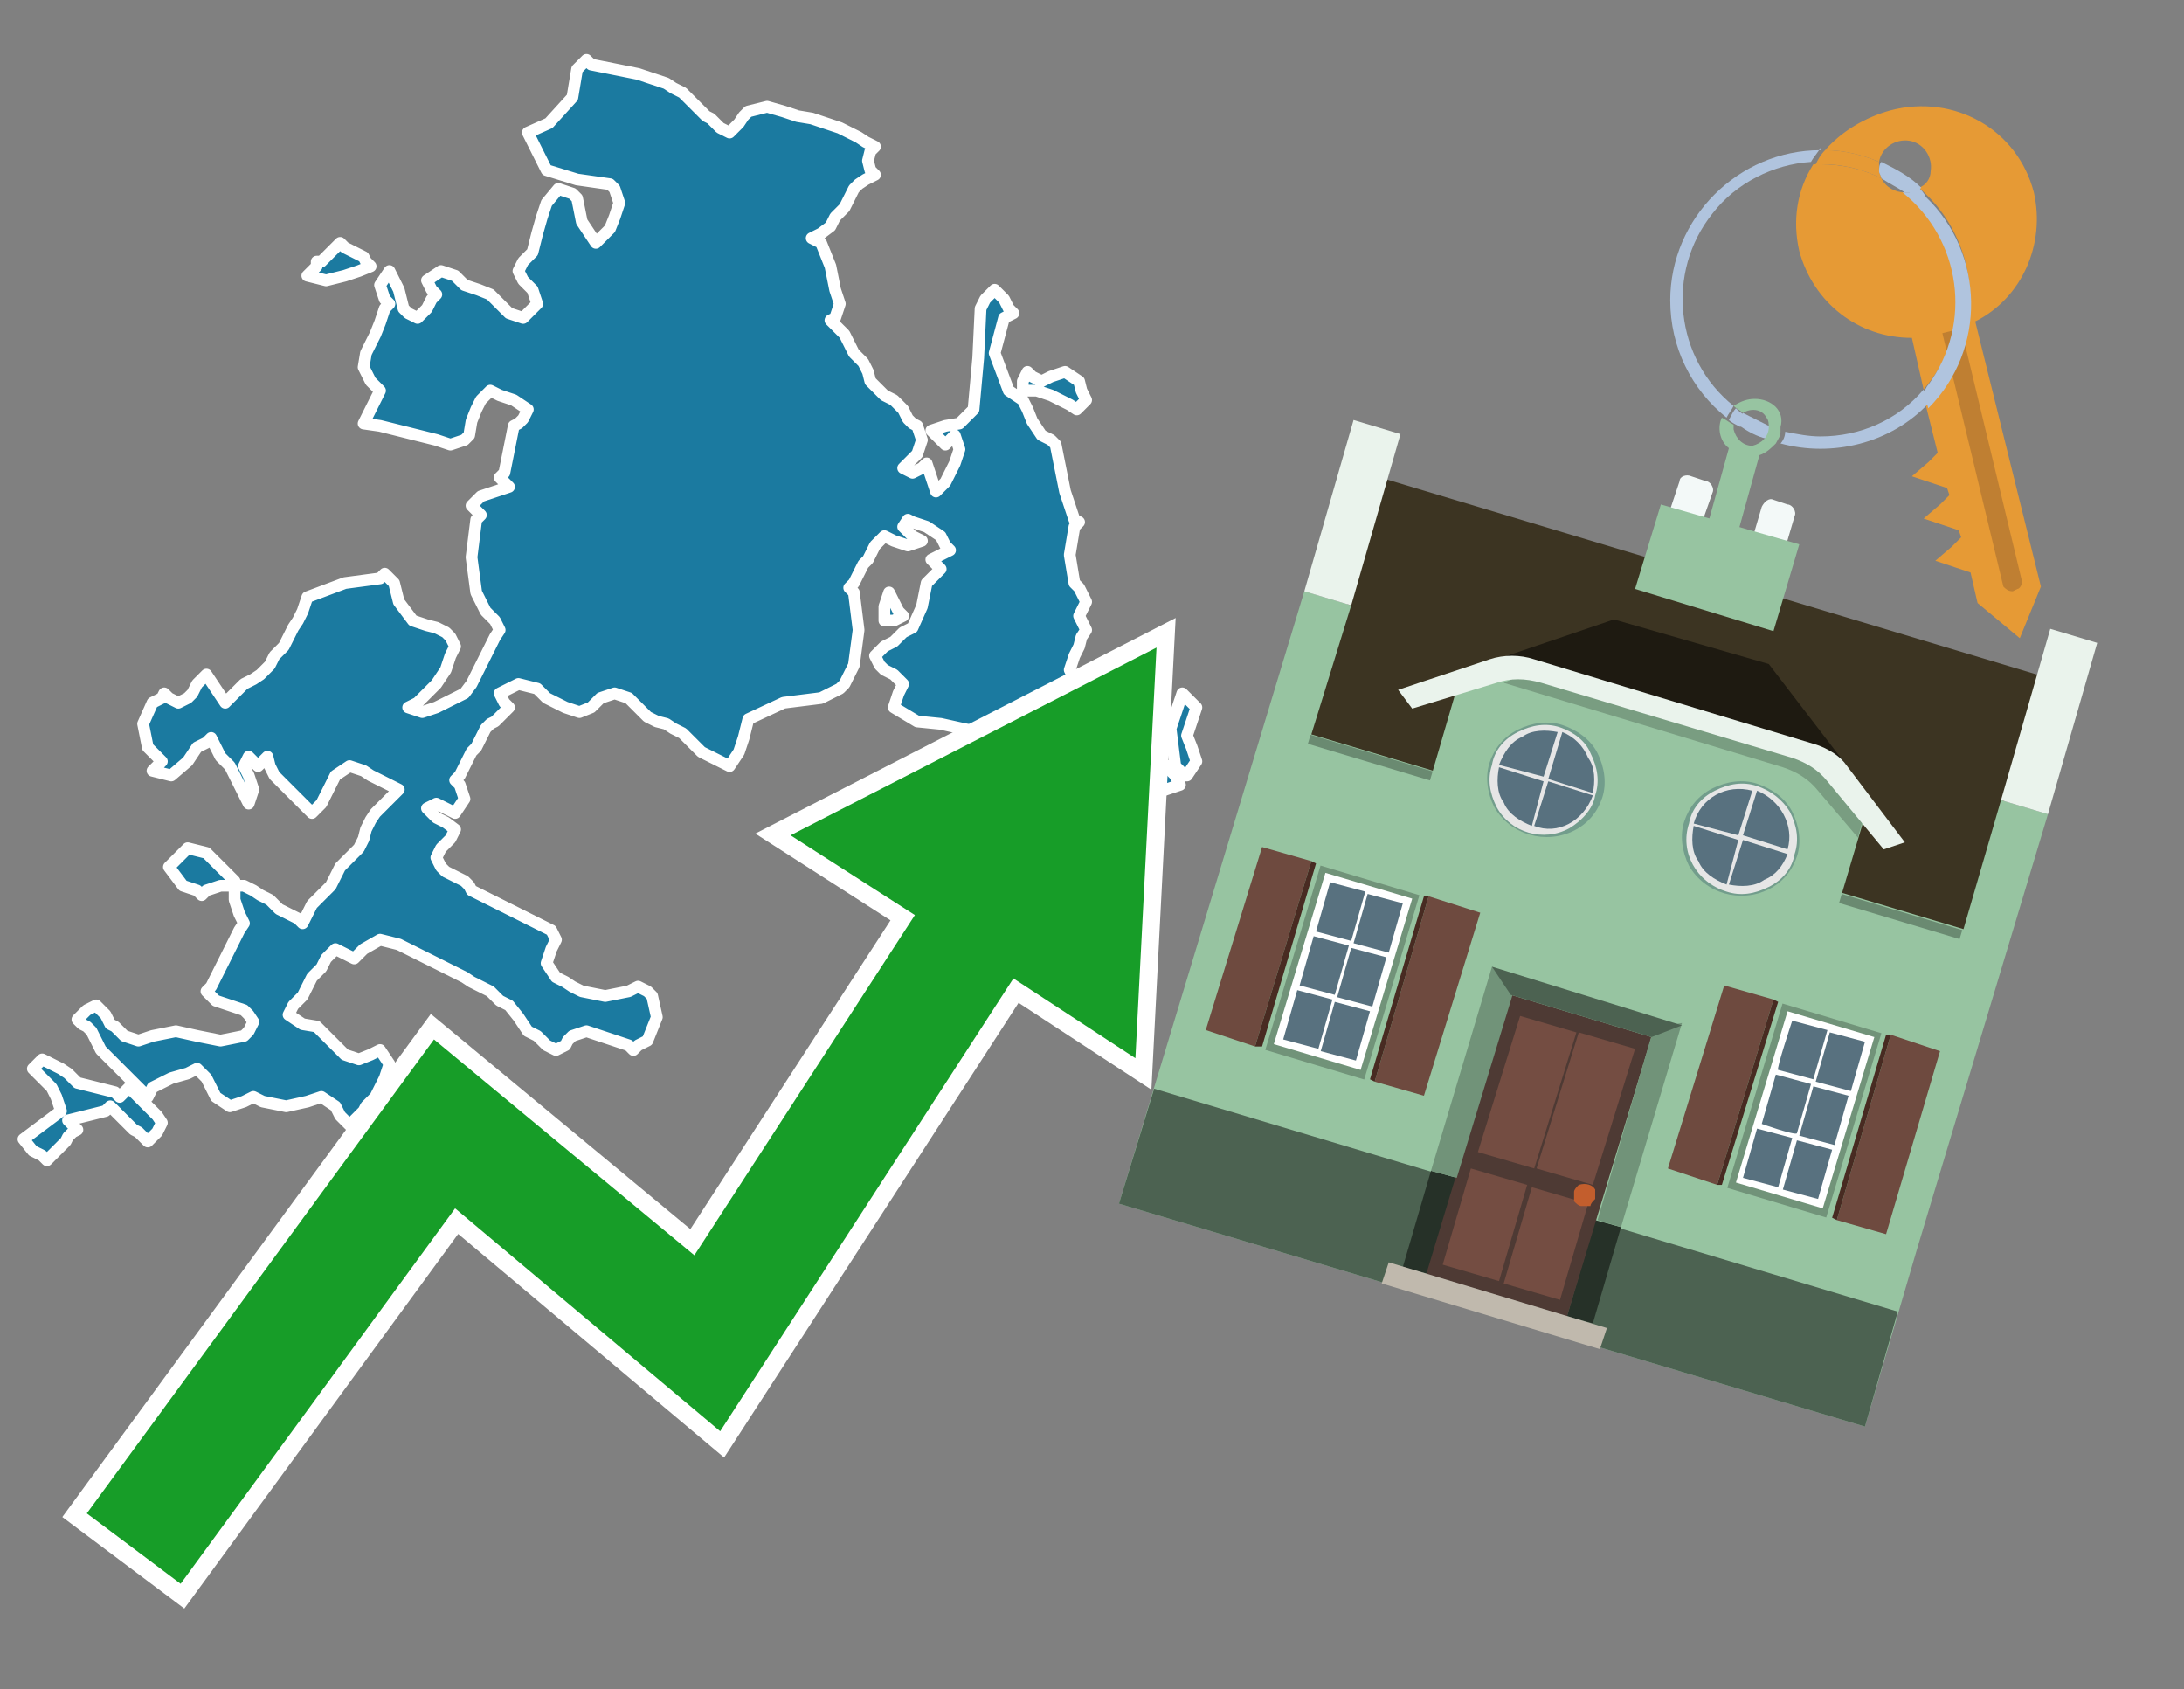 <?xml version="1.0" encoding="utf-8"?>
<!-- Generator: Adobe Illustrator 26.0.3, SVG Export Plug-In . SVG Version: 6.00 Build 0)  -->
<svg version="1.1" id="Text" xmlns="http://www.w3.org/2000/svg" xmlns:xlink="http://www.w3.org/1999/xlink" x="0px" y="0px"
	 width="93.1px" height="72px" viewBox="0 0 93.1 72" style="enable-background:new 0 0 93.1 72;" xml:space="preserve">
<rect x="0" y="0" width="93.1" height="72" fill="#808080" stroke="none"/>
<style type="text/css">
	.st0{fill:#1B7AA0;stroke:#FFFFFF;stroke-width:0.5;stroke-linejoin:round;}
	.st1{fill:none;stroke:#FFFFFF;stroke-width:1.5;stroke-miterlimit:10;}
	.st2{fill:#179D28;}
	.st3{fill:#E69A35;}
	.st4{fill:#B0C4DE;}
	.st5{fill:#97C4A1;}
	.st6{fill:#BF7F32;}
	.st7{fill-rule:evenodd;clip-rule:evenodd;fill:#3C3422;}
	.st8{fill-rule:evenodd;clip-rule:evenodd;fill:#97C4A1;}
	.st9{opacity:0.3;enable-background:new    ;}
	.st10{fill-rule:evenodd;clip-rule:evenodd;fill:#EAF3EC;}
	.st11{fill-rule:evenodd;clip-rule:evenodd;fill:#4C6251;}
	.st12{fill-rule:evenodd;clip-rule:evenodd;fill:#F3F9F8;}
	.st13{fill:#1E1A11;}
	.st14{opacity:0.2;fill-rule:evenodd;clip-rule:evenodd;enable-background:new    ;}
	.st15{fill:#EAF3EC;}
	.st16{fill:#729D8C;}
	.st17{fill:#E6E6E6;}
	.st18{fill:#58717F;}
	.st19{fill-rule:evenodd;clip-rule:evenodd;fill:#6E4A3F;}
	.st20{fill-rule:evenodd;clip-rule:evenodd;fill:#482B22;}
	.st21{fill:#719379;}
	.st22{fill-rule:evenodd;clip-rule:evenodd;fill:#FFFFFF;}
	.st23{fill-rule:evenodd;clip-rule:evenodd;fill:#58717F;}
	.st24{fill-rule:evenodd;clip-rule:evenodd;fill:#263128;}
	.st25{fill:#4E3A34;}
	.st26{fill:#744D42;}
	.st27{fill:#C35E2D;}
	.st28{fill:#4C6251;}
	.st29{fill-rule:evenodd;clip-rule:evenodd;fill:#C0B9AD;}
</style>
<path class="st0" d="M5.7,46.55L5.9,46.75L6.1,46.95L6.3,47.15L6.5,47.35L6.7,47.55L6.9,47.85L6.7,48.25L6.5,48.45L6.3,48.65L6.1,48.45L5.9,48.25L5.7,48.15L5.5,47.95L5.3,47.75L5.1,47.55L4.9,47.35L4.7,47.15L4.5,47.35L3.7,47.55L2.9,47.75L3.1,47.95L3.3,48.15L3.1,48.25L2.9,48.45L2.8,48.65L2.6,48.85L2.4,49.05L2.2,49.25L2.0,49.45L1.8,49.25L1.4,49.05L1.0,48.55L1.8,47.95L2.6,47.35L2.4,46.75L2.2,46.35L1.8,45.95L1.4,45.55L1.8,45.15L2.2,45.35L2.6,45.55L2.9,45.75L3.1,45.95L3.3,46.15L4.1,46.35L4.9,46.55L5.1,46.75L5.3,46.55L5.5,46.35L5.7,46.35ZM9.4,37.75L8.8,37.95L8.6,38.15L8.4,37.95L7.8,37.75L7.2,36.95L8.0,36.15L8.8,36.35L9.0,36.55L9.2,36.75L9.4,36.95L9.6,37.15L9.8,37.35L10.0,37.55L10.0,37.75ZM37.7,25.85L37.9,25.25L38.1,25.65L38.3,26.05L38.5,26.25L38.1,26.45L37.7,26.45ZM10.4,37.75L10.8,37.95L11.1,38.15L11.5,38.35L11.7,38.55L11.9,38.75L12.3,38.95L12.7,39.15L12.9,39.35L13.1,38.95L13.3,38.55L13.5,38.35L13.7,38.15L13.9,37.95L14.1,37.75L14.3,37.35L14.5,36.95L14.7,36.75L14.9,36.55L15.1,36.35L15.3,36.15L15.5,35.75L15.6,35.35L15.8,34.95L16.0,34.65L16.2,34.45L16.4,34.25L16.6,34.05L16.8,33.85L17.0,33.65L16.6,33.45L16.2,33.25L15.8,33.05L15.5,32.85L14.9,32.65L14.3,33.05L14.1,33.45L13.9,33.85L13.7,34.25L13.5,34.45L13.3,34.65L13.1,34.45L12.9,34.25L12.7,34.05L12.5,33.85L12.3,33.65L12.1,33.45L11.9,33.25L11.7,33.05L11.5,32.65L11.4,32.25L11.2,32.45L11.0,32.65L10.8,32.45L10.6,32.25L10.4,32.65L10.6,33.05L10.8,33.65L10.6,34.25L10.4,33.85L10.2,33.45L10.0,33.05L9.8,32.65L9.6,32.45L9.4,32.25L9.2,31.85L9.0,31.45L8.8,31.65L8.4,31.85L8.0,32.45L7.3,33.05L6.5,32.85L6.7,32.65L6.9,32.45L6.7,32.25L6.5,32.05L6.3,31.85L6.1,30.85L6.5,29.95L6.9,29.75L7.0,29.55L7.2,29.75L7.6,29.95L8.0,29.75L8.2,29.55L8.4,29.15L8.8,28.75L9.2,29.35L9.6,29.95L10.0,29.55L10.4,29.15L10.8,28.95L11.1,28.75L11.5,28.35L11.7,27.95L11.9,27.75L12.1,27.55L12.3,27.15L12.5,26.75L12.7,26.45L12.9,26.05L13.1,25.45L14.7,24.85L16.2,24.65L16.4,24.45L16.6,24.65L16.8,24.85L17.0,25.65L17.6,26.45L18.2,26.65L18.6,26.75L19.0,26.95L19.2,27.15L19.4,27.55L19.2,27.95L19.0,28.55L18.6,29.15L18.2,29.55L17.8,29.95L17.4,30.15L18.0,30.35L18.6,30.15L19.0,29.95L19.4,29.75L19.8,29.55L20.1,29.15L20.3,28.75L20.5,28.35L20.7,27.95L20.9,27.55L21.1,27.15L21.3,26.85L21.1,26.45L20.9,26.25L20.7,26.05L20.5,25.65L20.3,25.25L20.1,23.75L20.3,22.15L20.5,21.95L20.3,21.75L20.1,21.55L20.3,21.35L20.5,21.15L21.1,20.95L21.7,20.75L21.5,20.55L21.3,20.35L21.5,20.15L21.7,19.15L21.9,18.15L22.1,18.05L22.3,17.85L22.5,17.45L21.9,17.05L21.3,16.85L20.9,16.65L20.5,17.05L20.3,17.45L20.1,17.95L20.0,18.55L19.8,18.75L19.2,18.95L18.6,18.75L17.8,18.55L17.0,18.35L16.2,18.15L15.5,18.05L15.6,17.85L15.8,17.45L16.0,17.05L16.2,16.65L15.8,16.25L15.5,15.65L15.6,15.05L15.8,14.65L16.0,14.25L16.2,13.75L16.4,13.15L16.6,12.95L16.4,12.75L16.2,12.15L16.6,11.55L17.0,12.35L17.2,13.15L17.4,13.35L17.8,13.55L18.2,13.15L18.4,12.75L18.6,12.55L18.4,12.35L18.2,11.95L18.8,11.55L19.4,11.75L19.6,11.95L19.8,12.15L20.4,12.35L20.9,12.55L21.1,12.75L21.3,12.95L21.5,13.15L21.7,13.35L22.3,13.55L22.9,12.95L22.7,12.35L22.5,12.15L22.3,11.95L22.1,11.55L22.3,11.15L22.5,10.95L22.7,10.75L22.9,9.95L23.1,9.25L23.3,8.65L23.8,8.05L24.4,8.25L24.6,8.45L24.8,9.45L25.4,10.35L26.0,9.75L26.2,9.25L26.4,8.65L26.2,8.05L26.0,7.85L24.6,7.65L23.3,7.25L23.1,6.85L22.9,6.45L22.7,6.05L22.5,5.65L23.4,5.25L24.4,4.15L24.6,2.95L24.8,2.75L25.0,2.55L25.2,2.75L26.2,2.95L27.2,3.15L27.8,3.35L28.4,3.55L28.7,3.75L29.1,3.95L29.3,4.15L29.5,4.35L29.7,4.55L29.9,4.75L30.1,4.95L30.3,5.05L30.5,5.25L30.7,5.45L31.1,5.65L31.5,5.25L31.7,4.95L31.9,4.75L32.7,4.55L33.4,4.75L34.0,4.95L34.6,5.05L35.2,5.25L35.8,5.45L36.2,5.65L36.6,5.85L36.9,6.05L37.3,6.25L37.1,6.45L37.0,6.85L37.1,7.25L37.3,7.45L36.9,7.65L36.6,7.85L36.4,8.05L36.2,8.45L36.0,8.85L35.8,9.05L35.6,9.25L35.4,9.65L35.0,9.95L34.6,10.15L35.0,10.35L35.4,11.35L35.6,12.35L35.8,12.95L35.6,13.55L35.4,13.65L35.6,13.85L35.8,14.05L36.0,14.25L36.2,14.65L36.4,15.05L36.6,15.25L36.8,15.45L37.0,15.85L37.1,16.25L37.3,16.45L37.5,16.65L37.7,16.85L38.1,17.05L38.5,17.45L38.7,17.85L38.9,18.05L39.1,18.15L39.3,18.75L39.1,19.35L38.9,19.55L38.7,19.75L38.5,19.95L38.9,20.15L39.3,19.95L39.5,19.75L39.7,20.35L39.9,20.95L40.1,20.75L40.3,20.55L40.5,20.15L40.7,19.75L40.9,19.15L40.7,18.55L40.5,18.75L40.3,18.95L40.1,18.75L39.9,18.55L39.7,18.35L40.3,18.15L40.9,18.05L41.1,17.85L41.3,17.65L41.5,17.45L41.7,15.25L41.8,13.15L42.0,12.75L42.4,12.35L42.8,12.75L43.0,13.15L43.2,13.35L42.8,13.55L42.4,15.05L43.0,16.65L43.6,17.05L43.8,17.45L44.0,17.95L44.4,18.55L44.8,18.75L45.0,18.95L45.2,19.95L45.4,20.95L45.6,21.55L45.8,22.15L46.0,22.25L45.8,22.45L45.6,23.65L45.8,24.85L46.0,25.05L46.1,25.25L46.3,25.65L46.1,26.05L46.0,26.25L46.1,26.45L46.3,26.85L46.1,27.15L46.0,27.55L45.8,27.95L45.6,28.55L45.9,29.15L46.3,29.95L45.9,30.75L45.6,30.55L45.4,30.35L45.2,30.85L45.6,31.45L46.0,31.65L46.5,31.85L47.1,32.05L47.5,32.25L47.9,32.45L47.7,32.65L47.5,32.85L47.1,33.05L46.7,32.85L46.1,32.65L45.6,32.45L45.2,32.25L44.8,32.05L44.4,31.85L44.0,31.65L43.8,31.45L43.6,31.65L43.4,31.85L43.2,31.65L42.6,31.45L42.0,31.25L41.0,31.05L40.1,30.85L39.1,30.75L38.1,30.15L38.3,29.55L38.5,29.15L38.1,28.75L37.7,28.55L37.5,28.35L37.3,27.95L37.7,27.55L38.1,27.35L38.3,27.15L38.5,26.95L38.9,26.75L39.3,25.85L39.5,24.85L39.7,24.65L39.9,24.45L40.1,24.25L39.9,24.05L39.7,23.85L40.1,23.65L40.5,23.45L40.3,23.25L40.1,22.85L39.5,22.45L38.9,22.25L38.7,22.15L38.5,22.45L38.9,22.85L39.3,23.05L38.7,23.25L38.1,23.05L37.7,22.85L37.3,23.25L37.1,23.65L37.0,23.85L36.8,24.05L36.6,24.45L36.4,24.85L36.2,25.05L36.4,25.25L36.6,26.85L36.4,28.35L36.2,28.75L36.0,29.15L35.8,29.35L35.4,29.55L35.0,29.75L33.4,29.95L31.9,30.65L31.7,31.45L31.5,32.05L31.1,32.65L30.7,32.45L30.3,32.25L29.9,32.05L29.7,31.85L29.5,31.65L29.3,31.45L29.1,31.25L28.7,31.05L28.4,30.85L28.0,30.75L27.6,30.55L27.4,30.35L27.2,30.15L27.0,29.95L26.8,29.75L26.2,29.55L25.6,29.75L25.4,29.95L25.2,30.15L24.7,30.35L24.1,30.15L23.7,29.95L23.3,29.75L23.1,29.55L22.9,29.35L22.1,29.15L21.3,29.55L21.5,29.95L21.7,30.15L21.5,30.35L21.3,30.55L21.1,30.75L20.9,30.85L20.7,31.05L20.5,31.45L20.3,31.85L20.1,32.05L20.0,32.25L19.8,32.65L19.6,33.05L19.4,33.25L19.6,33.45L19.8,34.05L19.4,34.65L19.0,34.45L18.6,34.25L18.2,34.45L18.4,34.65L18.6,34.85L19.0,35.05L19.4,35.35L19.2,35.75L19.0,35.95L18.8,36.15L18.6,36.55L18.8,36.95L19.0,37.15L19.4,37.35L19.8,37.55L20.0,37.75L20.1,37.95L20.5,38.15L20.9,38.35L21.3,38.55L21.7,38.75L22.1,38.95L22.5,39.15L22.9,39.35L23.3,39.55L23.5,39.65L23.7,40.05L23.5,40.45L23.3,41.05L23.7,41.65L24.1,41.85L24.4,42.05L24.8,42.25L25.8,42.45L26.8,42.25L27.2,42.05L27.6,42.25L27.8,42.45L28.0,43.35L27.6,44.35L27.2,44.55L27.0,44.75L26.8,44.55L26.2,44.35L25.6,44.15L25.0,43.95L24.4,44.15L24.2,44.35L24.1,44.55L23.7,44.75L23.3,44.55L23.1,44.35L22.9,44.15L22.5,43.95L22.1,43.35L21.7,42.85L21.3,42.65L21.1,42.45L20.9,42.25L20.5,42.05L20.1,41.85L19.8,41.65L19.4,41.45L19.0,41.25L18.6,41.05L18.2,40.85L17.8,40.65L17.4,40.45L17.0,40.25L16.2,40.05L15.5,40.45L15.1,40.85L14.7,40.65L14.3,40.45L13.9,40.85L13.7,41.25L13.5,41.45L13.3,41.65L13.1,42.05L12.9,42.45L12.7,42.65L12.5,42.85L12.3,43.25L12.9,43.65L13.5,43.75L13.7,43.95L13.9,44.15L14.1,44.35L14.3,44.55L14.5,44.75L14.7,44.95L15.3,45.15L15.8,44.95L16.2,44.75L16.6,45.35L16.4,45.95L16.2,46.35L16.0,46.75L15.8,46.95L15.6,47.15L15.5,47.35L15.3,47.55L15.1,47.75L14.9,47.95L14.7,47.75L14.5,47.55L14.3,47.15L13.7,46.75L13.1,46.95L12.2,47.15L11.2,46.95L10.8,46.75L10.4,46.95L9.8,47.15L9.2,46.75L9.0,46.35L8.8,45.95L8.4,45.55L8.0,45.75L7.3,45.95L6.5,46.35L6.3,46.75L6.1,46.55L5.9,46.35L5.7,46.15L5.5,45.95L5.3,45.75L5.1,45.55L4.9,45.35L4.7,45.15L4.5,44.95L4.3,44.75L4.1,44.35L3.9,43.95L3.7,43.75L3.5,43.65L3.3,43.45L3.5,43.25L3.7,43.05L4.1,42.85L4.5,43.25L4.7,43.65L4.9,43.75L5.1,43.95L5.3,44.15L5.9,44.35L6.5,44.15L7.5,43.95L8.4,44.15L9.4,44.35L10.4,44.15L10.6,43.95L10.8,43.55L10.6,43.25L10.4,43.05L9.8,42.85L9.2,42.65L9.0,42.45L8.8,42.25L9.0,42.05L9.2,41.65L9.4,41.25L9.6,40.85L9.8,40.45L10.0,40.05L10.2,39.65L10.4,39.35L10.2,38.95L10.0,38.35L10.0,37.75ZM13.7,11.15L13.9,10.95L14.1,10.75L14.3,10.55L14.5,10.35L14.7,10.55L15.1,10.75L15.5,10.95L15.6,11.15L15.8,11.35L15.3,11.55L14.7,11.75L13.9,11.95L13.1,11.75L13.3,11.55L13.5,11.35L13.5,11.15ZM49.9,32.85L50.1,33.05L50.3,33.45L49.1,33.85L47.9,33.45L48.3,33.05L48.7,32.85L49.3,32.65L49.9,32.65ZM50.3,32.85L50.1,32.65L49.9,31.05L50.4,29.55L51.0,30.15L50.8,30.75L50.6,31.35L50.8,31.85L51.0,32.45L50.6,33.05L50.3,33.05ZM43.6,16.25L43.8,15.85L44.0,16.05L44.4,16.25L44.8,16.05L45.4,15.85L46.0,16.25L46.1,16.65L46.3,17.05L45.9,17.45L45.6,17.25L45.2,17.05L44.8,16.85L44.2,16.65L43.6,16.65Z"/>
<polygon class="st1" points="49.3,27.6 33.7,35.6 39,39 29.6,53.5 18.5,44.3 3.7,64.5 7.7,67.5 19.4,51.5 30.7,61 43.2,41.7 
	48.4,45.1 "/>
<polygon class="st2" points="49.3,27.6 33.7,35.6 39,39 29.6,53.5 18.5,44.3 3.7,64.5 7.7,67.5 19.4,51.5 30.7,61 43.2,41.7 
	48.4,45.1 "/>
<path class="st3" d="M80.2,7.6c0-0.1-0.1-0.2-0.1-0.3c0-0.1,0-0.3,0-0.4c-0.7-0.3-1.5-0.5-2.3-0.5c-0.2,0.2-0.3,0.4-0.4,0.6
	c0.1,0,0.2,0,0.3,0C78.5,7,79.4,7.2,80.2,7.6z"/>
<path class="st4" d="M77.6,6.4c-3.5,0-6.4,2.9-6.4,6.4c0,2,0.9,3.8,2.4,5c0.1-0.2,0.2-0.3,0.3-0.5c-2.5-2-2.9-5.7-0.9-8.2
	c1-1.3,2.6-2.1,4.2-2.2c0.1-0.2,0.3-0.4,0.4-0.6L77.6,6.4z"/>
<path class="st3" d="M84.2,13.7c2-1,3-3.3,2.5-5.5C86,5.5,83.3,4,80.6,4.7c-1.1,0.3-2.1,0.9-2.8,1.7c0.8,0,1.6,0.2,2.3,0.5
	c0.1-0.6,0.7-1,1.3-0.9c0.6,0.1,1,0.7,0.9,1.3c0,0.3-0.2,0.6-0.5,0.7c2.7,2.3,2.9,6.4,0.6,9c-0.1,0.1-0.2,0.2-0.3,0.3l0.5,2
	l-0.4,0.4l-0.7,0.6l0.9,0.3l0.6,0.2l0.1,0.3l-0.4,0.4l-0.7,0.6l0.9,0.3l0.6,0.2l0.1,0.3l-0.4,0.4l-0.7,0.6l0.9,0.3l0.6,0.2l0.3,1.3
	l1.8,1.5l0.9-2.2L84.2,13.7z"/>
<path class="st3" d="M81.2,8.2c-0.4,0-0.8-0.2-1-0.6C79.4,7.2,78.5,7,77.6,7c-0.1,0-0.2,0-0.3,0c-0.7,1.1-0.9,2.4-0.6,3.7
	c0.6,2.2,2.5,3.7,4.8,3.7l0.5,2.2c2.1-2.4,1.9-6.1-0.6-8.2C81.3,8.3,81.2,8.3,81.2,8.2z"/>
<path class="st4" d="M74.1,18.1c0.4,0.3,0.8,0.5,1.2,0.6c0.1-0.1,0.2-0.3,0.2-0.5l0,0c-0.4-0.2-0.8-0.4-1.2-0.6
	C74.2,17.8,74.1,17.9,74.1,18.1z"/>
<path class="st4" d="M74.4,17.7c-0.2-0.1-0.3-0.2-0.4-0.3c-0.1,0.1-0.2,0.3-0.3,0.5c0.1,0.1,0.3,0.2,0.5,0.3
	C74.1,17.9,74.2,17.8,74.4,17.7z"/>
<path class="st5" d="M74.8,17c-0.3,0-0.6,0.1-0.9,0.3c0.1,0.1,0.3,0.2,0.4,0.3c0.3-0.2,0.8-0.2,1,0.2c0.1,0.1,0.1,0.3,0.1,0.4l0,0
	c0,0.4-0.3,0.7-0.7,0.8c-0.4,0-0.7-0.3-0.8-0.7c0,0,0,0,0-0.1c0,0,0-0.1,0-0.1c-0.2-0.1-0.3-0.2-0.5-0.3c-0.2,0.4-0.1,1,0.3,1.3
	l-1,3.6l1.3,0.3l1-3.6c0.3-0.1,0.5-0.3,0.7-0.5c0.1-0.2,0.2-0.3,0.2-0.5c0-0.1,0-0.1,0-0.2C76.1,17.5,75.5,17,74.8,17z"/>
<path class="st6" d="M86,25.1l-0.2,0.1c-0.2,0-0.3-0.1-0.4-0.2c0,0,0,0,0,0l-2.6-10.8l0.8-0.2l2.6,10.8C86.2,24.9,86.1,25.1,86,25.1
	C86,25.1,86,25.1,86,25.1z"/>
<path class="st4" d="M80.1,7.3c0,0.1,0.1,0.2,0.1,0.3c0.3,0.2,0.7,0.4,1,0.6c0.1,0,0.2,0,0.3,0c0.1,0,0.3-0.1,0.4-0.2
	c-0.5-0.5-1.1-0.8-1.7-1.1C80.1,7,80.1,7.2,80.1,7.3z"/>
<path class="st4" d="M77.6,18.6c-0.5,0-1-0.1-1.5-0.2c0,0.2-0.1,0.4-0.2,0.5c2.2,0.6,4.7,0,6.3-1.7L82,16.6
	C80.9,17.9,79.3,18.6,77.6,18.6z"/>
<path class="st4" d="M81.8,8c-0.1,0.1-0.2,0.1-0.4,0.2c-0.1,0-0.2,0-0.3,0c2.5,2,3,5.6,1.1,8.2c-0.1,0.1-0.1,0.2-0.2,0.3l0.2,0.7
	c2.5-2.5,2.4-6.6-0.1-9C82,8.2,81.9,8.1,81.8,8L81.8,8z"/>
<polygon class="st7" points="83.8,39.8 55.8,31.4 59,20.4 87,28.8 83.8,39.8 "/>
<polygon class="st8" points="81.7,53.3 87.3,34.7 85.3,34.1 83.7,39.6 55.9,31.3 57.6,25.8 55.6,25.2 47.7,51.3 79.5,60.8 "/>
<rect x="69.5" y="21.1" transform="matrix(0.287 -0.958 0.958 0.287 15.591 92.226)" class="st9" width="0.4" height="29"/>
<polygon class="st10" points="87.3,34.7 85.3,34.1 87.4,26.8 89.4,27.4 87.3,34.7 "/>
<polygon class="st10" points="57.6,25.8 55.6,25.2 57.7,17.9 59.7,18.5 57.6,25.8 "/>
<polygon class="st11" points="79.5,60.8 80.9,55.9 49.2,46.4 47.7,51.3 79.5,60.8 "/>
<path class="st12" d="M71.6,20.5L71,22.3l1.4,0.4L73,21c0.1-0.2-0.1-0.5-0.3-0.5l-0.6-0.2C71.9,20.2,71.6,20.3,71.6,20.5
	C71.6,20.5,71.6,20.5,71.6,20.5z"/>
<path class="st12" d="M75.1,21.6l-0.5,1.7l1.4,0.4l0.5-1.7c0.1-0.2-0.1-0.5-0.3-0.5c0,0,0,0,0,0l-0.6-0.2
	C75.4,21.2,75.2,21.4,75.1,21.6C75.1,21.6,75.1,21.6,75.1,21.6z"/>
<polygon class="st13" points="75.4,28.3 68.8,26.4 63.8,28.1 78.7,32.6 "/>
<polygon class="st5" points="78.2,32.4 64.4,28.3 62.2,29 60.1,36.2 77.5,41.5 79.7,34.1 "/>
<path class="st14" d="M77.7,32.5c0,0-12.7-3.8-12.7-3.8l-0.9,0.4L76,32.7c0.6,0.2,1.1,0.5,1.5,1l1.7,2l0.3-1.1L77.7,32.5z"/>
<path class="st15" d="M77.3,31.7l-11.9-3.6c-0.6-0.2-1.3-0.2-1.9,0l-3.9,1.3l0.6,0.8l3.6-1.1c0.6-0.2,1.2-0.2,1.9,0l10.7,3.2
	c0.6,0.2,1.1,0.5,1.5,1l2.4,2.9l0.9-0.3l-2.5-3.3C78.5,32.3,78,31.9,77.3,31.7z"/>
<polygon class="st8" points="76.7,23.2 70.8,21.5 69.7,25.1 75.6,26.9 76.7,23.2 "/>
<g id="Symbol_9_0_Layer2_0_MEMBER_8_MEMBER_21_MEMBER_0_FILL">
	<path class="st16" d="M66.6,30.9c-0.6-0.2-1.3-0.1-1.9,0.2c-0.6,0.3-1,0.8-1.2,1.4c-0.2,0.6-0.1,1.3,0.2,1.9c0.7,1.2,2.2,1.6,3.4,1
		c0.6-0.3,1-0.8,1.2-1.4c0.2-0.6,0.1-1.3-0.2-1.9C67.8,31.5,67.2,31.1,66.6,30.9z"/>
</g>
<g id="Symbol_9_0_Layer2_0_MEMBER_8_MEMBER_21_MEMBER_1_FILL">
	<path class="st17" d="M66.5,31c-0.6-0.2-1.2-0.1-1.8,0.2c-0.6,0.3-1,0.8-1.1,1.4c-0.2,0.6-0.1,1.2,0.2,1.8c0.6,1.1,2,1.5,3.1,0.9
		c0.5-0.3,1-0.8,1.1-1.4c0.2-0.6,0.1-1.2-0.2-1.8C67.6,31.6,67.1,31.2,66.5,31z"/>
</g>
<g id="Symbol_9_0_Layer2_0_MEMBER_8_MEMBER_21_MEMBER_2_MEMBER_0_FILL">
	<path class="st18" d="M65.8,33.3l-1.9-0.6c-0.1,0.5-0.1,1.1,0.2,1.5c0.2,0.5,0.7,0.8,1.2,1L65.8,33.3z"/>
</g>
<g id="Symbol_9_0_Layer2_0_MEMBER_8_MEMBER_21_MEMBER_2_MEMBER_1_FILL">
	<path class="st18" d="M65.8,33.1l0.6-1.9c-0.5-0.1-1.1-0.1-1.5,0.2c-0.5,0.2-0.8,0.7-1,1.2L65.8,33.1z"/>
</g>
<g id="Symbol_9_0_Layer2_0_MEMBER_8_MEMBER_21_MEMBER_2_MEMBER_2_FILL">
	<path class="st18" d="M67.9,33.9l-1.9-0.6l-0.6,1.9C66.4,35.6,67.5,35,67.9,33.9z"/>
</g>
<g id="Symbol_9_0_Layer2_0_MEMBER_8_MEMBER_21_MEMBER_2_MEMBER_3_FILL">
	<path class="st18" d="M66.6,31.2L66,33.2l1.9,0.6c0.1-0.5,0.1-1.1-0.2-1.5C67.5,31.8,67.1,31.4,66.6,31.2z"/>
</g>
<g id="Symbol_9_0_Layer2_0_MEMBER_8_MEMBER_21_MEMBER_0_FILL-2">
	<path class="st16" d="M74.9,33.4c-0.6-0.2-1.3-0.1-1.9,0.2c-0.6,0.3-1,0.8-1.2,1.4c-0.2,0.6-0.1,1.3,0.2,1.9c0.7,1.2,2.2,1.6,3.4,1
		c0.6-0.3,1-0.8,1.2-1.4c0.2-0.6,0.1-1.3-0.2-1.9C76.1,34,75.5,33.6,74.9,33.4z"/>
</g>
<g id="Symbol_9_0_Layer2_0_MEMBER_8_MEMBER_21_MEMBER_1_FILL-2">
	<path class="st17" d="M74.9,33.5c-0.6-0.2-1.2-0.1-1.8,0.2c-0.6,0.3-1,0.8-1.1,1.4c-0.4,1.2,0.3,2.5,1.6,2.9c0,0,0,0,0,0
		c0.6,0.2,1.2,0.1,1.8-0.2c0.6-0.3,1-0.8,1.1-1.4c0.2-0.6,0.1-1.2-0.2-1.8C76,34.1,75.5,33.7,74.9,33.5z"/>
</g>
<g id="Symbol_9_0_Layer2_0_MEMBER_8_MEMBER_21_MEMBER_2_MEMBER_0_FILL-2">
	<path class="st18" d="M74.1,35.8l-1.9-0.6c-0.1,0.5-0.1,1.1,0.2,1.5c0.2,0.5,0.7,0.8,1.2,1L74.1,35.8z"/>
</g>
<g id="Symbol_9_0_Layer2_0_MEMBER_8_MEMBER_21_MEMBER_2_MEMBER_1_FILL-2">
	<path class="st18" d="M74.1,35.6l0.6-1.9c-1.1-0.3-2.2,0.3-2.5,1.4L74.1,35.6z"/>
</g>
<g id="Symbol_9_0_Layer2_0_MEMBER_8_MEMBER_21_MEMBER_2_MEMBER_2_FILL-2">
	<path class="st18" d="M76.2,36.4l-1.9-0.6l-0.6,1.9c0.5,0.1,1.1,0.1,1.5-0.2C75.7,37.3,76,36.9,76.2,36.4z"/>
</g>
<g id="Symbol_9_0_Layer2_0_MEMBER_8_MEMBER_21_MEMBER_2_MEMBER_3_FILL-2">
	<path class="st18" d="M74.9,33.7l-0.6,1.9l1.9,0.6C76.5,35.2,75.9,34.1,74.9,33.7L74.9,33.7z"/>
</g>
<polygon class="st19" points="51.4,43.9 53.5,44.6 55.9,36.7 53.8,36.1 51.4,43.9 "/>
<polygon class="st20" points="53.5,44.6 53.8,44.6 56.1,36.8 55.9,36.7 53.5,44.6 "/>
<polygon class="st19" points="60.7,46.7 58.6,46.1 60.9,38.2 63.1,38.9 60.7,46.7 "/>
<polygon class="st20" points="58.6,46.1 58.4,46 60.7,38.2 60.9,38.2 58.6,46.1 "/>
<rect x="53.1" y="39.2" transform="matrix(0.287 -0.958 0.958 0.287 1.145 84.365)" class="st21" width="8.2" height="4.4"/>
<polygon class="st22" points="60.2,38.3 56.5,37.2 54.3,44.5 58,45.6 60.2,38.3 "/>
<path class="st23" d="M59.8,38.5l-0.6,2.1l-1.5-0.4l0.6-2.1C58.3,38.1,59.8,38.5,59.8,38.5z M58.2,38l-0.6,2.1l-1.5-0.4l0.6-2.1
	L58.2,38L58.2,38z M56,39.9l1.5,0.4l-0.6,2.1L55.4,42L56,39.9z M55.3,42.2l1.5,0.4l-0.6,2.1l-1.5-0.4L55.3,42.2L55.3,42.2z
	 M56.3,44.8l0.6-2.1l1.5,0.4l-0.6,2.1C57.8,45.2,56.3,44.8,56.3,44.8z M58.5,42.9L57,42.5l0.6-2.1l1.5,0.4L58.5,42.9L58.5,42.9z"/>
<polygon class="st19" points="80.4,52.6 78.3,52 80.6,44.1 82.7,44.8 80.4,52.6 "/>
<polygon class="st20" points="78.3,52 78.1,51.9 80.4,44.1 80.6,44.1 78.3,52 "/>
<polygon class="st19" points="71.1,49.8 73.2,50.5 75.6,42.6 73.5,42 71.1,49.8 "/>
<polygon class="st20" points="73.2,50.5 73.4,50.5 75.8,42.7 75.6,42.6 73.2,50.5 "/>
<rect x="72.8" y="45.1" transform="matrix(0.287 -0.958 0.958 0.287 9.533 107.426)" class="st21" width="8.2" height="4.4"/>
<polygon class="st22" points="76.2,43.1 79.9,44.2 77.7,51.5 74,50.4 76.2,43.1 "/>
<path class="st23" d="M76.4,43.5l1.5,0.4l-0.6,2.1l-1.5-0.4C75.7,45.6,76.4,43.5,76.4,43.5z M78,44l1.5,0.4l-0.6,2.1l-1.5-0.4L78,44
	z M78.8,46.7l-0.6,2.1l-1.5-0.4l0.6-2.1L78.8,46.7L78.8,46.7z M78.1,49l-0.6,2.1L76,50.7l0.6-2.1L78.1,49L78.1,49z M75.8,50.6
	l-1.5-0.4l0.6-2.1l1.5,0.4L75.8,50.6L75.8,50.6z M75.1,47.9l0.6-2.1l1.5,0.4l-0.6,2.1C76.5,48.4,75.1,47.9,75.1,47.9z"/>
<polygon class="st24" points="67.9,56.4 69.1,52.3 68,52 66.8,56.1 67.9,56.4 "/>
<polygon class="st24" points="60.9,54.3 62.1,50.2 61,49.9 59.8,54 60.9,54.3 "/>
<g id="Symbol_9_0_Layer2_0_MEMBER_8_MEMBER_12_MEMBER_0_FILL">
	<path class="st25" d="M70.4,44.2l-6-1.8l-3.6,11.9l6,1.8L70.4,44.2z"/>
</g>
<g id="Symbol_9_0_Layer2_0_MEMBER_8_MEMBER_12_MEMBER_1_MEMBER_0_FILL">
	<path class="st26" d="M65.4,49.8l1.8-5.8l-2.4-0.7L63,49.1L65.4,49.8z"/>
</g>
<g id="Symbol_9_0_Layer2_0_MEMBER_8_MEMBER_12_MEMBER_1_MEMBER_1_FILL">
	<path class="st26" d="M67.3,44l-1.8,5.8l2.4,0.7l1.8-5.8L67.3,44z"/>
</g>
<g id="Symbol_9_0_Layer2_0_MEMBER_8_MEMBER_12_MEMBER_2_MEMBER_0_FILL">
	<path class="st26" d="M63.9,54.6l1.2-4.1l-2.4-0.7l-1.2,4.1L63.9,54.6z"/>
</g>
<g id="Symbol_9_0_Layer2_0_MEMBER_8_MEMBER_12_MEMBER_2_MEMBER_1_FILL">
	<path class="st26" d="M66.5,55.4l1.2-4.1l-2.4-0.7l-1.2,4.1L66.5,55.4z"/>
</g>
<g id="Symbol_9_0_Layer2_0_MEMBER_8_MEMBER_13_FILL">
	<path class="st27" d="M68,51.1c0-0.1,0-0.3,0-0.4c-0.1-0.2-0.4-0.3-0.7-0.2c0,0,0,0,0,0c-0.1,0.1-0.2,0.2-0.2,0.3
		c0,0.1,0,0.3,0,0.4c0.1,0.1,0.2,0.2,0.3,0.2c0.1,0,0.3,0,0.4,0C67.8,51.3,67.9,51.2,68,51.1z"/>
</g>
<g id="Symbol_9_0_Layer2_0_MEMBER_8_MEMBER_14_FILL">
	<path class="st21" d="M64.6,42l-1-0.8L61,49.9l1.1,0.3L64.6,42z"/>
</g>
<g id="Symbol_9_0_Layer2_0_MEMBER_8_MEMBER_15_FILL">
	<path class="st21" d="M71.7,43.6l-1.2,0.2L68.1,52l1,0.3L71.7,43.6z"/>
</g>
<g id="Symbol_9_0_Layer2_0_MEMBER_8_MEMBER_16_FILL">
	<path class="st28" d="M63.6,41.2l0.8,1.2l6,1.8l1.3-0.5L63.6,41.2z"/>
</g>
<polygon class="st29" points="58.9,54.7 59.2,53.8 68.5,56.6 68.2,57.5 58.9,54.7 "/>
</svg>
